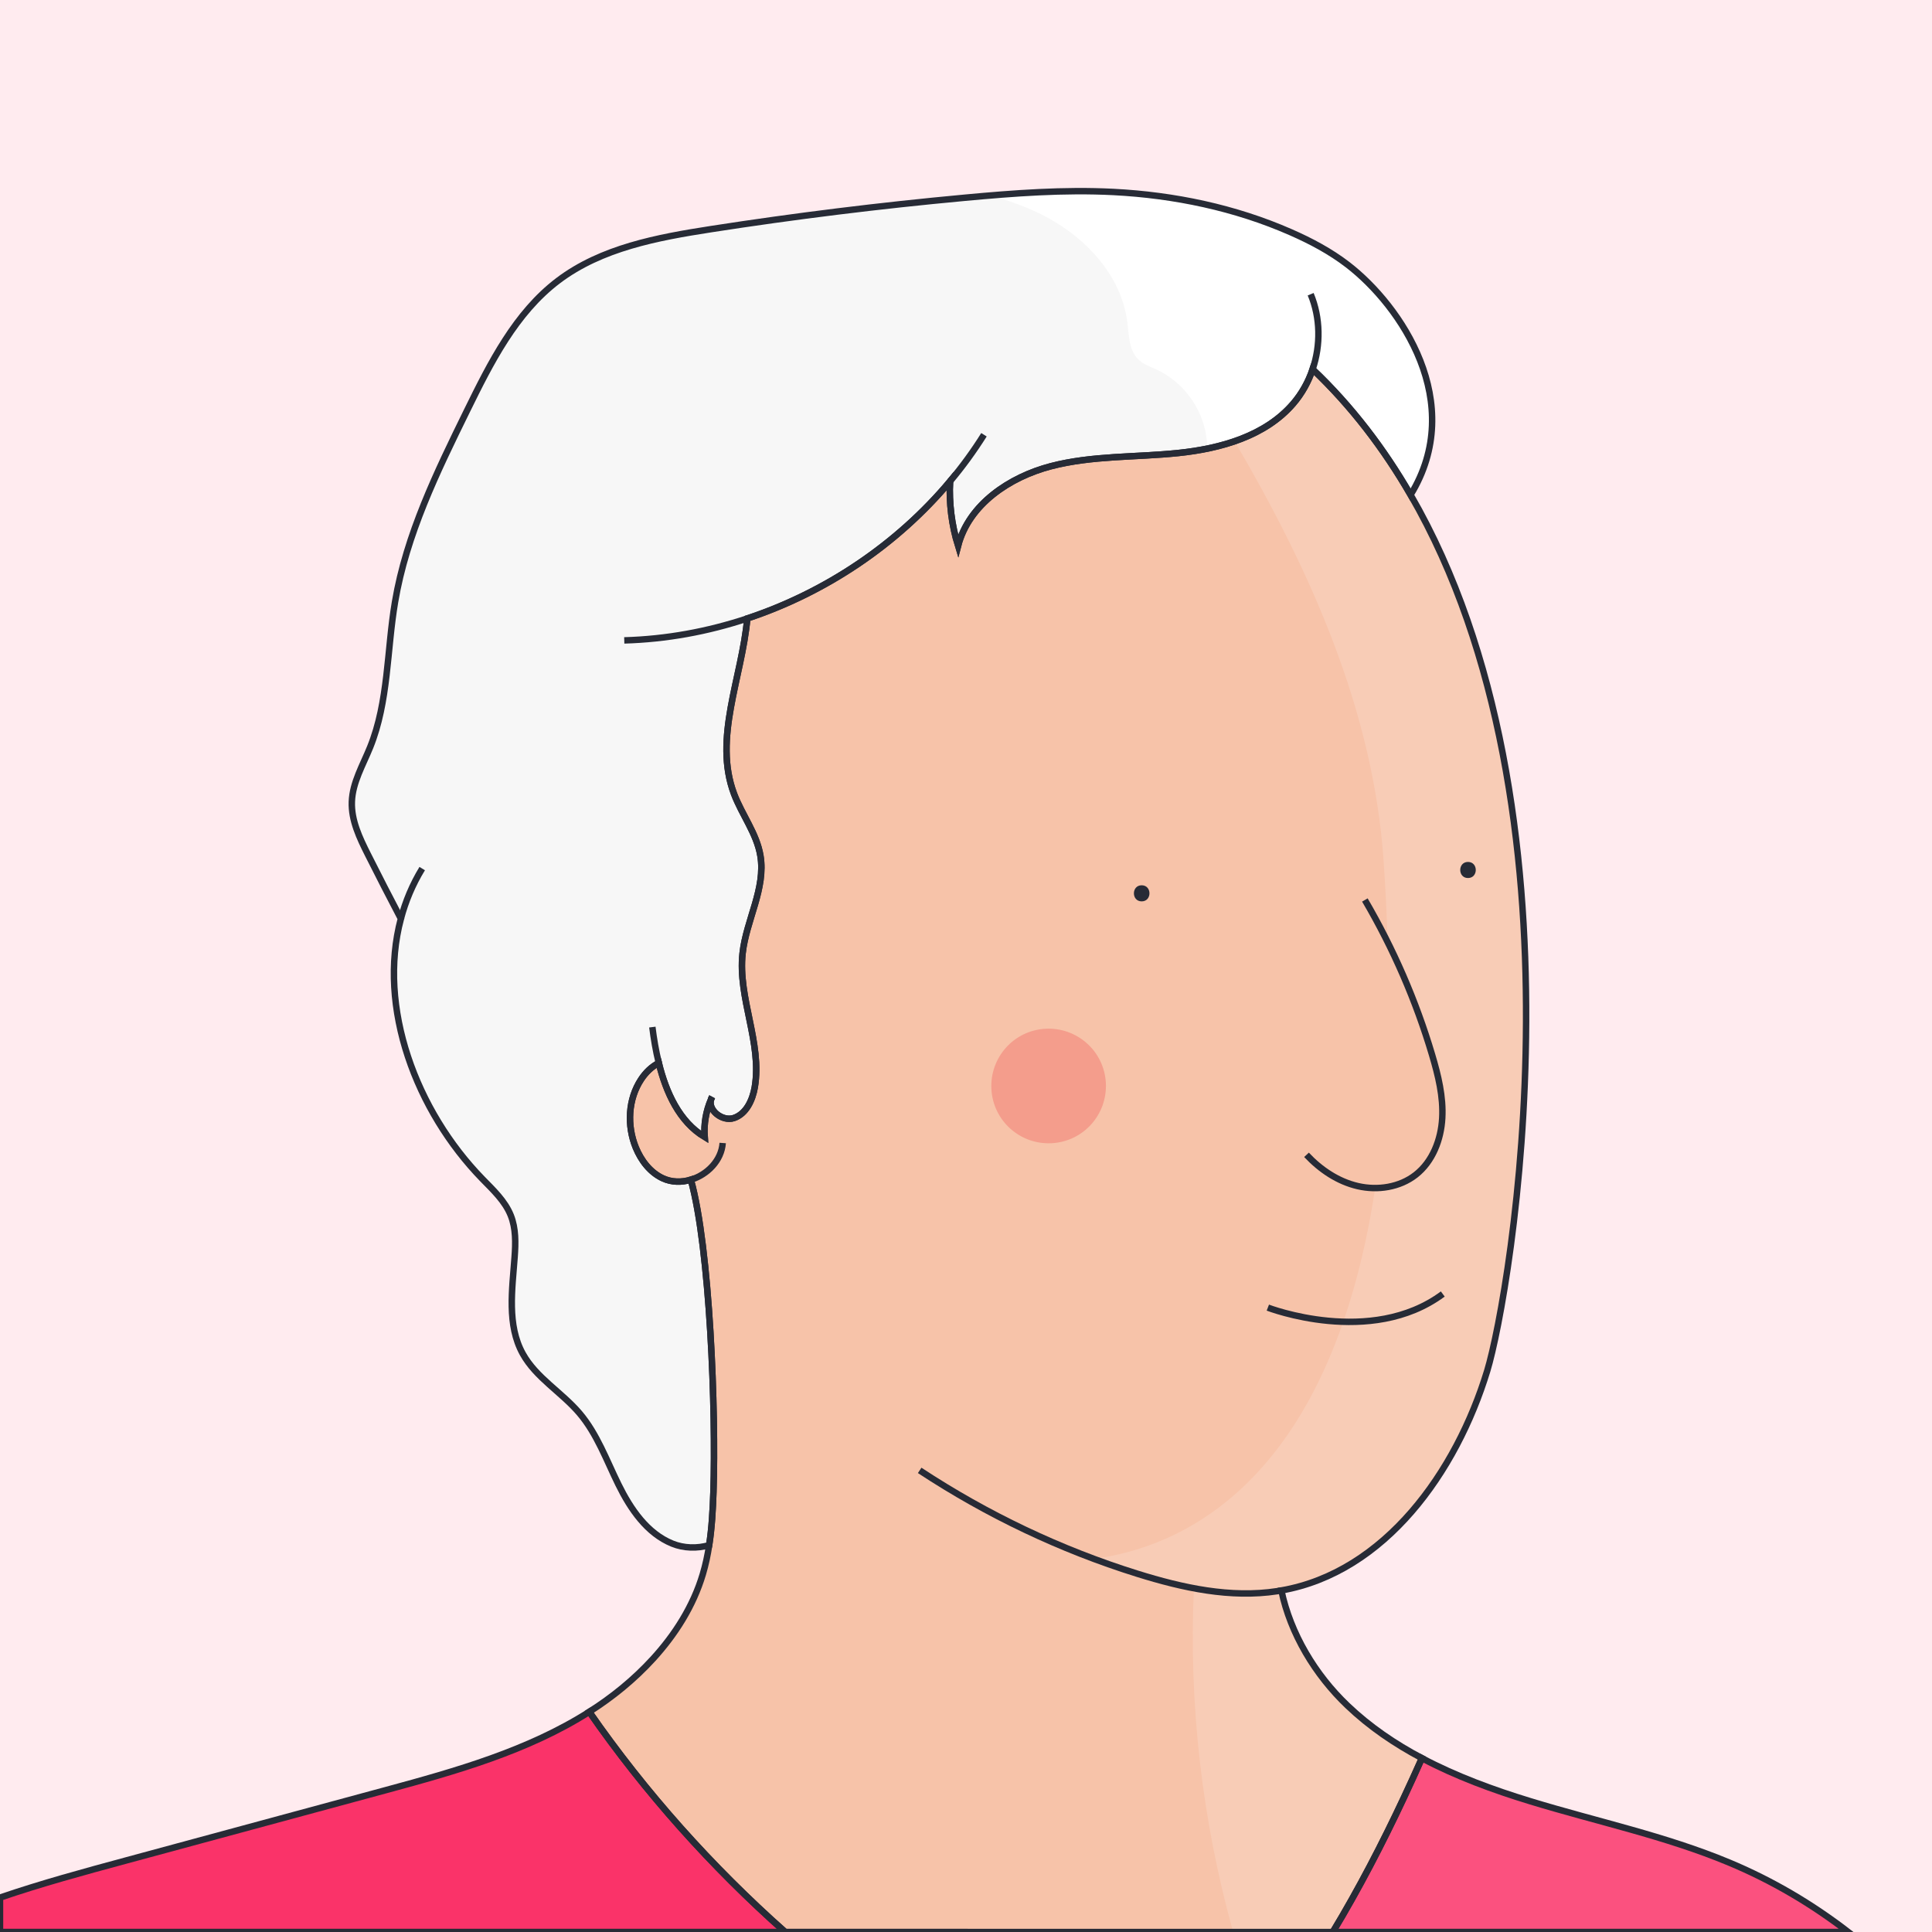 <?xml version="1.0" encoding="utf-8"?>
<!-- Generator: Adobe Illustrator 26.5.0, SVG Export Plug-In . SVG Version: 6.00 Build 0)  -->
<svg version="1.1" id="Capa_1" xmlns="http://www.w3.org/2000/svg" xmlns:xlink="http://www.w3.org/1999/xlink" x="0px" y="0px"
	 viewBox="0 0 600 600" style="enable-background:new 0 0 600 600;" xml:space="preserve">
<style type="text/css">
	.st0{fill:#FFEBEF;}
	.st1{fill:#FA3369;}
	.st2{fill:#F7F7F7;}
	.st3{fill:#F7C3A9;}
	.st4{fill:none;}
	.st5{fill:#FFFFFF;}
	.st6{opacity:0.15;fill:#FFFFFF;}
	.st7{fill:none;stroke:#272B36;stroke-width:2;stroke-miterlimit:10;}
	.st8{fill:#F7C3A9;stroke:#272B36;stroke-width:2;stroke-miterlimit:10;}
	.st9{fill:#F49D8C;}
	.st10{fill:#272B36;}
</style>
<rect class="st0" width="600" height="600"/>
<path class="st1" d="M243.84,600H0v-10.68c12.87-4.4,26.03-7.98,39.12-11.52c26.97-7.3,53.95-14.61,80.93-21.92
	c21.58-5.84,44-12.19,62.95-24.25C200.45,556.75,220.97,579.69,243.84,600z"/>
<path class="st1" d="M573.99,600H413.92c8.06-13.36,15.37-27.44,22.06-41.7c1.91-4.07,3.78-8.16,5.61-12.28
	c10.63,5.63,22.13,9.85,33.66,13.37c20.62,6.31,41.9,10.75,61.8,19.06C550.28,583.97,562.69,591.27,573.99,600z"/>
<path class="st2" d="M438.07,153.68c-8.27-14.31-18.31-27.5-30.42-39.01c-1.31,3.9-3.34,7.55-6.02,10.67
	c-8.65,10.08-22.5,13.98-35.71,15.35c-13.2,1.37-26.71,0.75-39.55,4.1c-12.85,3.36-25.49,11.86-28.83,24.71
	c-2-6.46-2.82-13.25-2.51-20c-16.47,19.64-38.61,34.49-62.95,42.57c-1.68,18.44-10.62,37.22-4.12,54.47
	c2.46,6.53,7.04,12.31,8.19,19.2c1.72,10.2-4.4,20.02-5.53,30.3c-1.54,13.92,6.13,27.81,3.78,41.62c-0.69,3.99-2.65,8.29-6.5,9.56
	c-3.62,1.18-8.2-2.53-7.05-5.87c0.09-0.22,0.19-0.44,0.29-0.66c-0.13,0.21-0.23,0.43-0.29,0.66c-1.61,3.68-2.31,7.75-2.01,11.75
	c-7.85-4.73-11.97-13.74-14.24-22.97c-2.22,1.1-4.11,2.97-5.49,5.07c-4.06,6.14-4.45,14.35-1.67,21.17
	c1.64,4.01,4.44,7.72,8.37,9.55c2.76,1.29,5.86,1.33,8.74,0.45c5.94,21.34,7.85,72.02,7.01,97.01c-0.19,5.51-0.48,11.05-1.32,16.48
	c-3.7,1.09-7.88,0.98-11.44-0.47c-7.84-3.18-12.98-10.74-16.72-18.33c-3.74-7.58-6.65-15.75-12.13-22.19
	c-5.53-6.51-13.48-10.99-17.61-18.47c-4.93-8.93-3.27-19.85-2.52-30.02c0.32-4.35,0.42-8.87-1.2-12.93
	c-1.79-4.47-5.45-7.87-8.81-11.32c-20.56-21.11-32.65-53.27-25.31-80.82c-3.48-6.62-6.89-13.27-10.25-19.95
	c-2.59-5.16-5.2-10.62-4.98-16.39c0.22-5.98,3.44-11.37,5.68-16.92c5.73-14.19,5.18-30.02,7.73-45.1
	c3.52-20.95,13-40.36,22.36-59.43c7.31-14.89,15.07-30.34,28.29-40.36c13.46-10.19,30.81-13.41,47.5-16
	c26.12-4.05,52.37-7.3,78.69-9.74c15.38-1.43,30.84-2.58,46.26-1.8c18.9,0.97,37.74,4.89,55.07,12.5
	c6.23,2.73,12.29,5.95,17.69,10.1C435.11,94.97,455.56,125.12,438.07,153.68z"/>
<path class="st3" d="M397.94,493.93c2.84,13.44,10.47,26.16,20.54,35.76c6.87,6.56,14.72,11.89,23.11,16.33
	c-1.83,4.12-3.7,8.21-5.61,12.28c-6.69,14.26-14,28.34-22.06,41.7H243.84c-22.87-20.31-43.39-43.25-60.84-68.37
	c7.18-4.58,13.87-9.98,19.82-16.49c6.79-7.44,12.47-16.28,15.44-26.25c0.88-2.95,1.52-5.97,1.98-9.03
	c0.84-5.43,1.13-10.97,1.32-16.48c0.84-24.99-1.07-75.67-7.01-97.01c-2.88,0.88-5.98,0.84-8.74-0.45c-3.93-1.83-6.73-5.54-8.37-9.55
	c-2.78-6.82-2.39-15.03,1.67-21.17c1.38-2.1,3.27-3.97,5.49-5.07c2.27,9.23,6.39,18.24,14.24,22.97c-0.3-4,0.4-8.07,2.01-11.75
	c-1.15,3.34,3.43,7.05,7.05,5.87c3.85-1.27,5.81-5.57,6.5-9.56c2.35-13.81-5.32-27.7-3.78-41.62c1.13-10.28,7.25-20.1,5.53-30.3
	c-1.15-6.89-5.73-12.67-8.19-19.2c-6.5-17.25,2.44-36.03,4.12-54.47c24.34-8.08,46.48-22.93,62.95-42.57
	c-0.31,6.75,0.51,13.54,2.51,20c3.34-12.85,15.98-21.35,28.83-24.71c12.84-3.35,26.35-2.73,39.55-4.1
	c13.21-1.37,27.06-5.27,35.71-15.35c2.68-3.12,4.71-6.77,6.02-10.67c12.11,11.51,22.15,24.7,30.42,39.01
	c56.63,97.83,31.11,248.01,23.79,272.07C452.3,457.14,430.12,488.28,397.94,493.93z"/>
<path class="st4" d="M285.61,456.64c20.91,13.76,43.71,24.64,67.61,32.1c14.07,4.39,28.94,7.65,43.51,5.4
	c0.41-0.06,0.81-0.13,1.21-0.21"/>
<path class="st4" d="M221.14,340.69c-0.1,0.22-0.2,0.44-0.29,0.66C220.91,341.12,221.01,340.9,221.14,340.69z"/>
<path class="st4" d="M204.6,330.13c-0.94-3.77-1.56-7.59-2.01-11.16"/>
<path class="st4" d="M305.58,135.02c-3.18,5.07-6.71,9.91-10.55,14.48"/>
<path class="st4" d="M232.08,192.07c-12.32,4.09-25.21,6.45-38.21,6.81"/>
<path class="st4" d="M407.04,91.37c3.05,7.34,3.14,15.78,0.61,23.3"/>
<path class="st4" d="M131.12,269.75c-3.01,4.93-5.19,10.16-6.62,15.56"/>
<path class="st4" d="M423.87,279.5c8.86,15.12,15.89,31.31,20.88,48.1c1.9,6.39,3.52,13,3.15,19.66
	c-0.37,6.66-2.98,13.46-8.23,17.58c-4.97,3.9-11.82,4.94-17.98,3.52s-11.62-5.11-15.94-9.72"/>
<path class="st4" d="M224.44,354.97c-0.38,5.41-4.77,9.85-9.89,11.4"/>
<path class="st4" d="M220.85,341.35c0.06-0.23,0.16-0.45,0.29-0.66C221.04,340.91,220.94,341.13,220.85,341.35z"/>
<path class="st1" d="M243.84,600H0v-10.68c12.87-4.4,26.03-7.98,39.12-11.52c26.97-7.3,53.95-14.61,80.93-21.92
	c21.58-5.84,44-12.19,62.95-24.25C200.45,556.75,220.97,579.69,243.84,600z"/>
<path class="st1" d="M573.99,600H413.92c8.06-13.36,15.37-27.44,22.06-41.7c1.91-4.07,3.78-8.16,5.61-12.28
	c10.63,5.63,22.13,9.85,33.66,13.37c20.62,6.31,41.9,10.75,61.8,19.06C550.28,583.97,562.69,591.27,573.99,600z"/>
<path class="st2" d="M438.07,153.68c-8.27-14.31-18.31-27.5-30.42-39.01c-1.31,3.9-3.34,7.55-6.02,10.67
	c-8.65,10.08-22.5,13.98-35.71,15.35c-13.2,1.37-26.71,0.75-39.55,4.1c-12.85,3.36-25.49,11.86-28.83,24.71
	c-2-6.46-2.82-13.25-2.51-20c-16.47,19.64-38.61,34.49-62.95,42.57c-1.68,18.44-10.62,37.22-4.12,54.47
	c2.46,6.53,7.04,12.31,8.19,19.2c1.72,10.2-4.4,20.02-5.53,30.3c-1.54,13.92,6.13,27.81,3.78,41.62c-0.69,3.99-2.65,8.29-6.5,9.56
	c-3.62,1.18-8.2-2.53-7.05-5.87c0.09-0.22,0.19-0.44,0.29-0.66c-0.13,0.21-0.23,0.43-0.29,0.66c-1.61,3.68-2.31,7.75-2.01,11.75
	c-7.85-4.73-11.97-13.74-14.24-22.97c-2.22,1.1-4.11,2.97-5.49,5.07c-4.06,6.14-4.45,14.35-1.67,21.17
	c1.64,4.01,4.44,7.72,8.37,9.55c2.76,1.29,5.86,1.33,8.74,0.45c5.94,21.34,7.85,72.02,7.01,97.01c-0.19,5.51-0.48,11.05-1.32,16.48
	c-3.7,1.09-7.88,0.98-11.44-0.47c-7.84-3.18-12.98-10.74-16.72-18.33c-3.74-7.58-6.65-15.75-12.13-22.19
	c-5.53-6.51-13.48-10.99-17.61-18.47c-4.93-8.93-3.27-19.85-2.52-30.02c0.32-4.35,0.42-8.87-1.2-12.93
	c-1.79-4.47-5.45-7.87-8.81-11.32c-20.56-21.11-32.65-53.27-25.31-80.82c-3.48-6.62-6.89-13.27-10.25-19.95
	c-2.59-5.16-5.2-10.62-4.98-16.39c0.22-5.98,3.44-11.37,5.68-16.92c5.73-14.19,5.18-30.02,7.73-45.1
	c3.52-20.95,13-40.36,22.36-59.43c7.31-14.89,15.07-30.34,28.29-40.36c13.46-10.19,30.81-13.41,47.5-16
	c26.12-4.05,52.37-7.3,78.69-9.74c15.38-1.43,30.84-2.58,46.26-1.8c18.9,0.97,37.74,4.89,55.07,12.5
	c6.23,2.73,12.29,5.95,17.69,10.1C435.11,94.97,455.56,125.12,438.07,153.68z"/>
<path class="st3" d="M397.94,493.93c2.84,13.44,10.47,26.16,20.54,35.76c6.87,6.56,14.72,11.89,23.11,16.33
	c-1.83,4.12-3.7,8.21-5.61,12.28c-6.69,14.26-14,28.34-22.06,41.7H243.84c-22.87-20.31-43.39-43.25-60.84-68.37
	c7.18-4.58,13.87-9.98,19.82-16.49c6.79-7.44,12.47-16.28,15.44-26.25c0.88-2.95,1.52-5.97,1.98-9.03
	c0.84-5.43,1.13-10.97,1.32-16.48c0.84-24.99-1.07-75.67-7.01-97.01c-2.88,0.88-5.98,0.84-8.74-0.45c-3.93-1.83-6.73-5.54-8.37-9.55
	c-2.78-6.82-2.39-15.03,1.67-21.17c1.38-2.1,3.27-3.97,5.49-5.07c2.27,9.23,6.39,18.24,14.24,22.97c-0.3-4,0.4-8.07,2.01-11.75
	c-1.15,3.34,3.43,7.05,7.05,5.87c3.85-1.27,5.81-5.57,6.5-9.56c2.35-13.81-5.32-27.7-3.78-41.62c1.13-10.28,7.25-20.1,5.53-30.3
	c-1.15-6.89-5.73-12.67-8.19-19.2c-6.5-17.25,2.44-36.03,4.12-54.47c24.34-8.08,46.48-22.93,62.95-42.57
	c-0.31,6.75,0.51,13.54,2.51,20c3.34-12.85,15.98-21.35,28.83-24.71c12.84-3.35,26.35-2.73,39.55-4.1
	c13.21-1.37,27.06-5.27,35.71-15.35c2.68-3.12,4.71-6.77,6.02-10.67c12.11,11.51,22.15,24.7,30.42,39.01
	c56.63,97.83,31.11,248.01,23.79,272.07C452.3,457.14,430.12,488.28,397.94,493.93z"/>
<path class="st4" d="M285.61,456.64c20.91,13.76,43.71,24.64,67.61,32.1c14.07,4.39,28.94,7.65,43.51,5.4
	c0.41-0.06,0.81-0.13,1.21-0.21"/>
<path class="st4" d="M221.14,340.69c-0.1,0.22-0.2,0.44-0.29,0.66C220.91,341.12,221.01,340.9,221.14,340.69z"/>
<path class="st4" d="M204.6,330.13c-0.94-3.77-1.56-7.59-2.01-11.16"/>
<path class="st4" d="M305.58,135.02c-3.18,5.07-6.71,9.91-10.55,14.48"/>
<path class="st4" d="M232.08,192.07c-12.32,4.09-25.21,6.45-38.21,6.81"/>
<path class="st4" d="M407.04,91.37c3.05,7.34,3.14,15.78,0.61,23.3"/>
<path class="st4" d="M131.12,269.75c-3.01,4.93-5.19,10.16-6.62,15.56"/>
<path class="st4" d="M423.87,279.5c8.86,15.12,15.89,31.31,20.88,48.1c1.9,6.39,3.52,13,3.15,19.66
	c-0.37,6.66-2.98,13.46-8.23,17.58c-4.97,3.9-11.82,4.94-17.98,3.52s-11.62-5.11-15.94-9.72"/>
<path class="st4" d="M224.44,354.97c-0.38,5.41-4.77,9.85-9.89,11.4"/>
<path class="st4" d="M220.85,341.35c0.06-0.23,0.16-0.45,0.29-0.66C221.04,340.91,220.94,341.13,220.85,341.35z"/>
<path class="st5" d="M438.07,153.68c-8.27-14.31-18.31-27.5-30.42-39.01c-1.31,3.9-3.34,7.55-6.02,10.67
	c-4.8,5.6-11.21,9.29-18.22,11.7c-2.77,0.95-5.63,1.71-8.52,2.29c0-1.34-0.09-2.68-0.29-4c-1.33-8.84-7.34-16.84-15.46-20.59
	c-1.93-0.88-4.01-1.58-5.55-3.04c-3.01-2.85-2.97-7.53-3.49-11.65c-1.83-14.57-13.11-26.57-26.21-33.22
	c-5.24-2.65-10.75-4.6-16.41-6.11c12.75-1.07,25.54-1.75,38.3-1.1c18.9,0.97,37.74,4.89,55.07,12.5c6.23,2.73,12.29,5.95,17.69,10.1
	C435.11,94.97,455.56,125.12,438.07,153.68z"/>
<path class="st6" d="M573.99,600H382.97c-9.67-34.64-13.83-70.82-12.19-106.75c-5.94-1.11-11.81-2.72-17.56-4.51
	c-4.55-1.42-9.05-2.96-13.51-4.62c25.04-3.35,73.06-21.31,87.37-115.15c3.25-21.31,4.76-46.53,3.86-76.38
	c-0.23-8.16-0.66-16.67-1.27-25.54c-3.21-46.18-22.54-89.6-46.26-130.01c7.01-2.41,13.42-6.1,18.22-11.7
	c2.68-3.12,4.71-6.77,6.02-10.67c12.11,11.51,22.15,24.7,30.42,39.01c56.63,97.83,31.11,248.01,23.79,272.07
	c-9.56,31.39-31.74,62.53-63.92,68.18c2.84,13.44,10.47,26.16,20.54,35.76c6.87,6.56,14.72,11.89,23.11,16.33
	c10.63,5.63,22.13,9.85,33.66,13.37c20.62,6.31,41.9,10.75,61.8,19.06C550.28,583.97,562.69,591.27,573.99,600z"/>
<path class="st4" d="M243.84,600H0v-10.68c12.87-4.4,26.03-7.98,39.12-11.52c26.97-7.3,53.95-14.61,80.93-21.92
	c21.58-5.84,44-12.19,62.95-24.25C200.45,556.75,220.97,579.69,243.84,600z"/>
<path class="st4" d="M573.99,600H413.92c8.06-13.36,15.37-27.44,22.06-41.7c1.91-4.07,3.78-8.16,5.61-12.28
	c10.63,5.63,22.13,9.85,33.66,13.37c20.62,6.31,41.9,10.75,61.8,19.06C550.28,583.97,562.69,591.27,573.99,600z"/>
<path class="st4" d="M438.07,153.68c-8.27-14.31-18.31-27.5-30.42-39.01c-1.31,3.9-3.34,7.55-6.02,10.67
	c-8.65,10.08-22.5,13.98-35.71,15.35c-13.2,1.37-26.71,0.75-39.55,4.1c-12.85,3.36-25.49,11.86-28.83,24.71
	c-2-6.46-2.82-13.25-2.51-20c-16.47,19.64-38.61,34.49-62.95,42.57c-1.68,18.44-10.62,37.22-4.12,54.47
	c2.46,6.53,7.04,12.31,8.19,19.2c1.72,10.2-4.4,20.02-5.53,30.3c-1.54,13.92,6.13,27.81,3.78,41.62c-0.69,3.99-2.65,8.29-6.5,9.56
	c-3.62,1.18-8.2-2.53-7.05-5.87c0.09-0.22,0.19-0.44,0.29-0.66c-0.13,0.21-0.23,0.43-0.29,0.66c-1.61,3.68-2.31,7.75-2.01,11.75
	c-7.85-4.73-11.97-13.74-14.24-22.97c-2.22,1.1-4.11,2.97-5.49,5.07c-4.06,6.14-4.45,14.35-1.67,21.17
	c1.64,4.01,4.44,7.72,8.37,9.55c2.76,1.29,5.86,1.33,8.74,0.45c5.94,21.34,7.85,72.02,7.01,97.01c-0.19,5.51-0.48,11.05-1.32,16.48
	c-3.7,1.09-7.88,0.98-11.44-0.47c-7.84-3.18-12.98-10.74-16.72-18.33c-3.74-7.58-6.65-15.75-12.13-22.19
	c-5.53-6.51-13.48-10.99-17.61-18.47c-4.93-8.93-3.27-19.85-2.52-30.02c0.32-4.35,0.42-8.87-1.2-12.93
	c-1.79-4.47-5.45-7.87-8.81-11.32c-20.56-21.11-32.65-53.27-25.31-80.82c-3.48-6.62-6.89-13.27-10.25-19.95
	c-2.59-5.16-5.2-10.62-4.98-16.39c0.22-5.98,3.44-11.37,5.68-16.92c5.73-14.19,5.18-30.02,7.73-45.1
	c3.52-20.95,13-40.36,22.36-59.43c7.31-14.89,15.07-30.34,28.29-40.36c13.46-10.19,30.81-13.41,47.5-16
	c26.12-4.05,52.37-7.3,78.69-9.74c15.38-1.43,30.84-2.58,46.26-1.8c18.9,0.97,37.74,4.89,55.07,12.5
	c6.23,2.73,12.29,5.95,17.69,10.1C435.11,94.97,455.56,125.12,438.07,153.68z"/>
<path class="st4" d="M397.94,493.93c2.84,13.44,10.47,26.16,20.54,35.76c6.87,6.56,14.72,11.89,23.11,16.33
	c-1.83,4.12-3.7,8.21-5.61,12.28c-6.69,14.26-14,28.34-22.06,41.7H243.84c-22.87-20.31-43.39-43.25-60.84-68.37
	c7.18-4.58,13.87-9.98,19.82-16.49c6.79-7.44,12.47-16.28,15.44-26.25c0.88-2.95,1.52-5.97,1.98-9.03
	c0.84-5.43,1.13-10.97,1.32-16.48c0.84-24.99-1.07-75.67-7.01-97.01c-2.88,0.88-5.98,0.84-8.74-0.45c-3.93-1.83-6.73-5.54-8.37-9.55
	c-2.78-6.82-2.39-15.03,1.67-21.17c1.38-2.1,3.27-3.97,5.49-5.07c2.27,9.23,6.39,18.24,14.24,22.97c-0.3-4,0.4-8.07,2.01-11.75
	c-1.15,3.34,3.43,7.05,7.05,5.87c3.85-1.27,5.81-5.57,6.5-9.56c2.35-13.81-5.32-27.7-3.78-41.62c1.13-10.28,7.25-20.1,5.53-30.3
	c-1.15-6.89-5.73-12.67-8.19-19.2c-6.5-17.25,2.44-36.03,4.12-54.47c24.34-8.08,46.48-22.93,62.95-42.57
	c-0.31,6.75,0.51,13.54,2.51,20c3.34-12.85,15.98-21.35,28.83-24.71c12.84-3.35,26.35-2.73,39.55-4.1
	c13.21-1.37,27.06-5.27,35.71-15.35c2.68-3.12,4.71-6.77,6.02-10.67c12.11,11.51,22.15,24.7,30.42,39.01
	c56.63,97.83,31.11,248.01,23.79,272.07C452.3,457.14,430.12,488.28,397.94,493.93z"/>
<path class="st4" d="M285.61,456.64c20.91,13.76,43.71,24.64,67.61,32.1c14.07,4.39,28.94,7.65,43.51,5.4
	c0.41-0.06,0.81-0.13,1.21-0.21"/>
<path class="st4" d="M221.14,340.69c-0.1,0.22-0.2,0.44-0.29,0.66C220.91,341.12,221.01,340.9,221.14,340.69z"/>
<path class="st4" d="M204.6,330.13c-0.94-3.77-1.56-7.59-2.01-11.16"/>
<path class="st4" d="M305.58,135.02c-3.18,5.07-6.71,9.91-10.55,14.48"/>
<path class="st4" d="M232.08,192.07c-12.32,4.09-25.21,6.45-38.21,6.81"/>
<path class="st4" d="M407.04,91.37c3.05,7.34,3.14,15.78,0.61,23.3"/>
<path class="st4" d="M131.12,269.75c-3.01,4.93-5.19,10.16-6.62,15.56"/>
<path class="st4" d="M423.87,279.5c8.86,15.12,15.89,31.31,20.88,48.1c1.9,6.39,3.52,13,3.15,19.66
	c-0.37,6.66-2.98,13.46-8.23,17.58c-4.97,3.9-11.82,4.94-17.98,3.52s-11.62-5.11-15.94-9.72"/>
<path class="st4" d="M224.44,354.97c-0.38,5.41-4.77,9.85-9.89,11.4"/>
<path class="st4" d="M220.85,341.35c0.06-0.23,0.16-0.45,0.29-0.66C221.04,340.91,220.94,341.13,220.85,341.35z"/>
<path class="st7" d="M243.84,600H0v-10.68c12.87-4.4,26.03-7.98,39.12-11.52c26.97-7.3,53.95-14.61,80.93-21.92
	c21.58-5.84,44-12.19,62.95-24.25C200.45,556.75,220.97,579.69,243.84,600z"/>
<path class="st7" d="M573.99,600H413.92c8.06-13.36,15.37-27.44,22.06-41.7c1.91-4.07,3.78-8.16,5.61-12.28
	c10.63,5.63,22.13,9.85,33.66,13.37c20.62,6.31,41.9,10.75,61.8,19.06C550.28,583.97,562.69,591.27,573.99,600z"/>
<path class="st7" d="M438.07,153.68c-8.27-14.31-18.31-27.5-30.42-39.01c-1.31,3.9-3.34,7.55-6.02,10.67
	c-8.65,10.08-22.5,13.98-35.71,15.35c-13.2,1.37-26.71,0.75-39.55,4.1c-12.85,3.36-25.49,11.86-28.83,24.71
	c-2-6.46-2.82-13.25-2.51-20c-16.47,19.64-38.61,34.49-62.95,42.57c-1.68,18.44-10.62,37.22-4.12,54.47
	c2.46,6.53,7.04,12.31,8.19,19.2c1.72,10.2-4.4,20.02-5.53,30.3c-1.54,13.92,6.13,27.81,3.78,41.62c-0.69,3.99-2.65,8.29-6.5,9.56
	c-3.62,1.18-8.2-2.53-7.05-5.87c0.09-0.22,0.19-0.44,0.29-0.66c-0.13,0.21-0.23,0.43-0.29,0.66c-1.61,3.68-2.31,7.75-2.01,11.75
	c-7.85-4.73-11.97-13.74-14.24-22.97c-2.22,1.1-4.11,2.97-5.49,5.07c-4.06,6.14-4.45,14.35-1.67,21.17
	c1.64,4.01,4.44,7.72,8.37,9.55c2.76,1.29,5.86,1.33,8.74,0.45c5.94,21.34,7.85,72.02,7.01,97.01c-0.19,5.51-0.48,11.05-1.32,16.48
	c-3.7,1.09-7.88,0.98-11.44-0.47c-7.84-3.18-12.98-10.74-16.72-18.33c-3.74-7.58-6.65-15.75-12.13-22.19
	c-5.53-6.51-13.48-10.99-17.61-18.47c-4.93-8.93-3.27-19.85-2.52-30.02c0.32-4.35,0.42-8.87-1.2-12.93
	c-1.79-4.47-5.45-7.87-8.81-11.32c-20.56-21.11-32.65-53.27-25.31-80.82c-3.48-6.62-6.89-13.27-10.25-19.95
	c-2.59-5.16-5.2-10.62-4.98-16.39c0.22-5.98,3.44-11.37,5.68-16.92c5.73-14.19,5.18-30.02,7.73-45.1
	c3.52-20.95,13-40.36,22.36-59.43c7.31-14.89,15.07-30.34,28.29-40.36c13.46-10.19,30.81-13.41,47.5-16
	c26.12-4.05,52.37-7.3,78.69-9.74c15.38-1.43,30.84-2.58,46.26-1.8c18.9,0.97,37.74,4.89,55.07,12.5
	c6.23,2.73,12.29,5.95,17.69,10.1C435.11,94.97,455.56,125.12,438.07,153.68z"/>
<path class="st7" d="M397.94,493.93c2.84,13.44,10.47,26.16,20.54,35.76c6.87,6.56,14.72,11.89,23.11,16.33
	c-1.83,4.12-3.7,8.21-5.61,12.28c-6.69,14.26-14,28.34-22.06,41.7H243.84c-22.87-20.31-43.39-43.25-60.84-68.37
	c7.18-4.58,13.87-9.98,19.82-16.49c6.79-7.44,12.47-16.28,15.44-26.25c0.88-2.95,1.52-5.97,1.98-9.03
	c0.84-5.43,1.13-10.97,1.32-16.48c0.84-24.99-1.07-75.67-7.01-97.01c-2.88,0.88-5.98,0.84-8.74-0.45c-3.93-1.83-6.73-5.54-8.37-9.55
	c-2.78-6.82-2.39-15.03,1.67-21.17c1.38-2.1,3.27-3.97,5.49-5.07c2.27,9.23,6.39,18.24,14.24,22.97c-0.3-4,0.4-8.07,2.01-11.75
	c-1.15,3.34,3.43,7.05,7.05,5.87c3.85-1.27,5.81-5.57,6.5-9.56c2.35-13.81-5.32-27.7-3.78-41.62c1.13-10.28,7.25-20.1,5.53-30.3
	c-1.15-6.89-5.73-12.67-8.19-19.2c-6.5-17.25,2.44-36.03,4.12-54.47c24.34-8.08,46.48-22.93,62.95-42.57
	c-0.31,6.75,0.51,13.54,2.51,20c3.34-12.85,15.98-21.35,28.83-24.71c12.84-3.35,26.35-2.73,39.55-4.1
	c13.21-1.37,27.06-5.27,35.71-15.35c2.68-3.12,4.71-6.77,6.02-10.67c12.11,11.51,22.15,24.7,30.42,39.01
	c56.63,97.83,31.11,248.01,23.79,272.07C452.3,457.14,430.12,488.28,397.94,493.93z"/>
<path class="st7" d="M285.61,456.64c20.91,13.76,43.71,24.64,67.61,32.1c14.07,4.39,28.94,7.65,43.51,5.4
	c0.41-0.06,0.81-0.13,1.21-0.21"/>
<path class="st7" d="M221.14,340.69c-0.1,0.22-0.2,0.44-0.29,0.66C220.91,341.12,221.01,340.9,221.14,340.69z"/>
<path class="st7" d="M204.6,330.13c-0.94-3.77-1.56-7.59-2.01-11.16"/>
<path class="st7" d="M305.58,135.02c-3.18,5.07-6.71,9.91-10.55,14.48"/>
<path class="st7" d="M232.08,192.07c-12.32,4.09-25.21,6.45-38.21,6.81"/>
<path class="st7" d="M407.04,91.37c3.05,7.34,3.14,15.78,0.61,23.3"/>
<path class="st7" d="M131.12,269.75c-3.01,4.93-5.19,10.16-6.62,15.56"/>
<path class="st7" d="M224.44,354.97c-0.38,5.41-4.77,9.85-9.89,11.4"/>
<path class="st7" d="M220.85,341.35c0.06-0.23,0.16-0.45,0.29-0.66C221.04,340.91,220.94,341.13,220.85,341.35z"/>
<path class="st8" d="M423.87,279.5c8.86,15.12,15.89,31.31,20.88,48.1c1.9,6.39,3.52,13,3.15,19.66
	c-0.37,6.66-2.98,13.46-8.23,17.58c-4.97,3.9-11.82,4.94-17.98,3.52s-11.62-5.11-15.94-9.72"/>
<path class="st9" d="M307.89,338.29c-0.55-9.83,6.91-18.24,16.74-18.8c9.83-0.55,18.24,6.91,18.8,16.74
	c0.55,9.83-6.91,18.24-16.74,18.8C316.86,355.59,308.45,348.12,307.89,338.29z"/>
<g>
	<g>
		<path class="st10" d="M354.56,279.93c3.22,0,3.22-5,0-5C351.34,274.93,351.34,279.93,354.56,279.93L354.56,279.93z"/>
	</g>
</g>
<g>
	<g>
		<path class="st10" d="M455.9,272.68c3.22,0,3.22-5,0-5C452.69,267.68,452.68,272.68,455.9,272.68L455.9,272.68z"/>
	</g>
</g>
<path class="st7" d="M393.74,406.09c0,0,31.96,12.36,54.33-4.23"/>
</svg>
